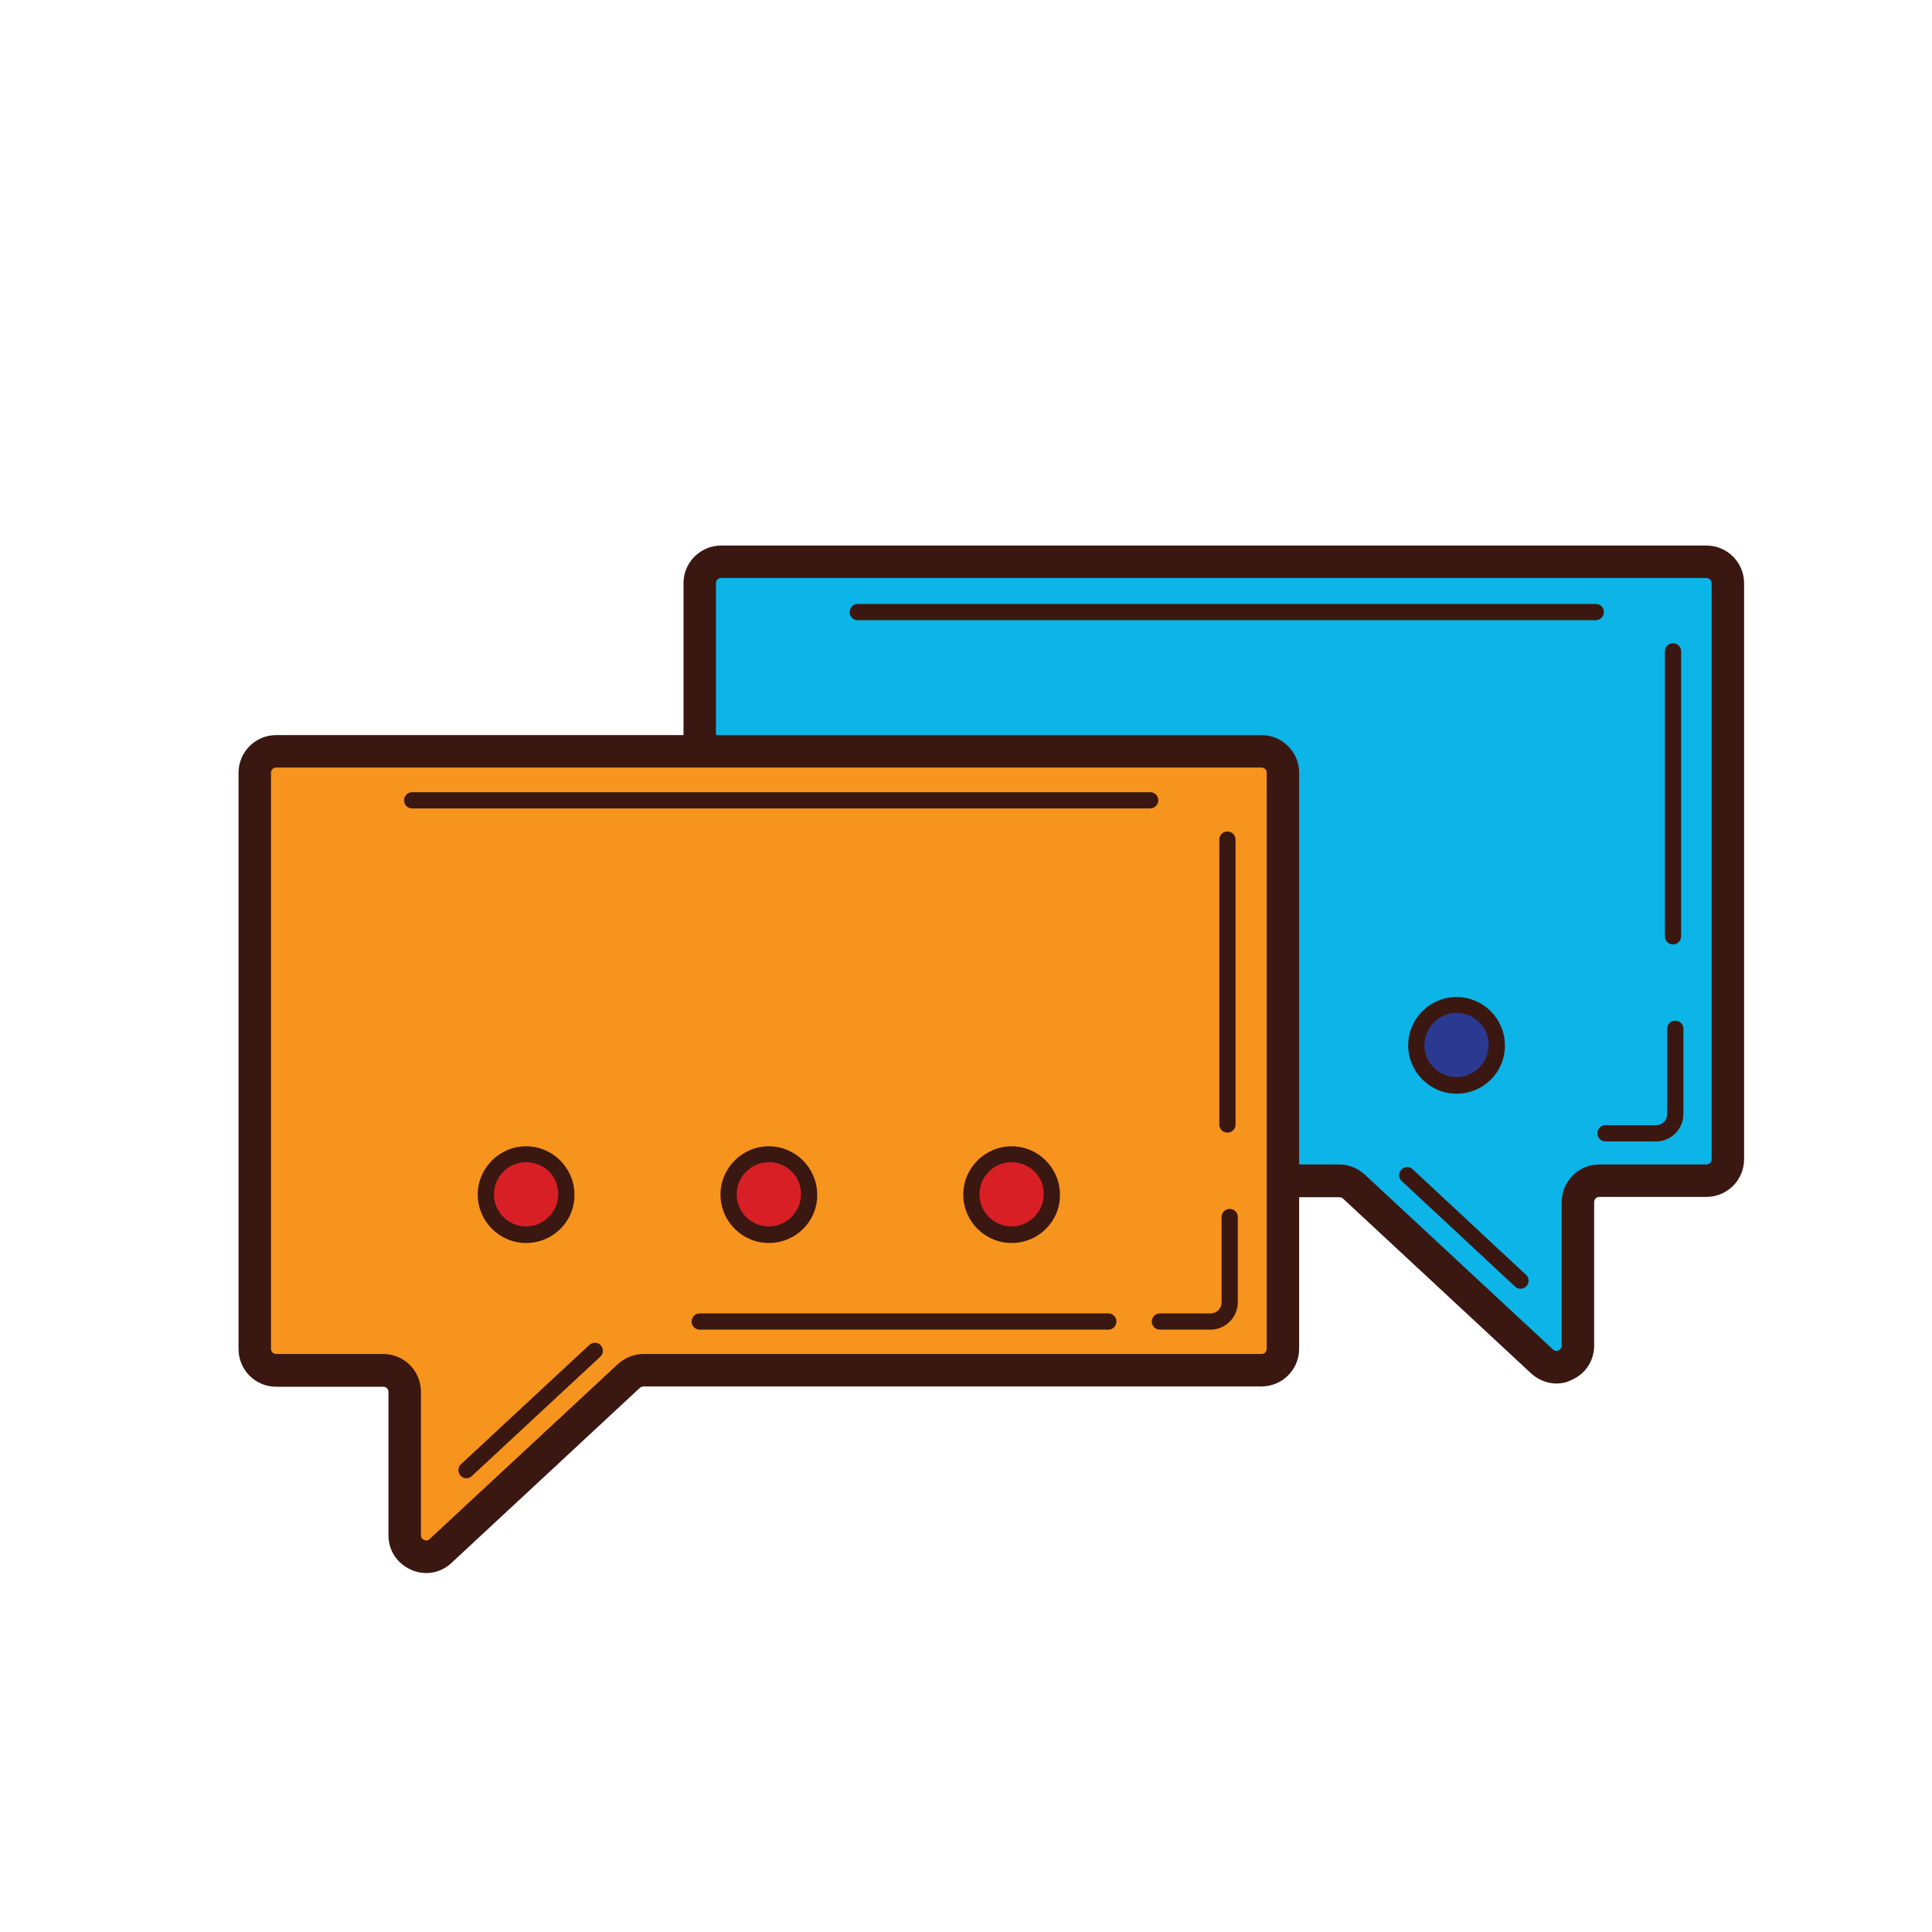 <?xml version="1.0" ?><svg id="Layer_1" style="enable-background:new 0 0 595.3 595.3;" version="1.1" viewBox="0 0 595.3 595.3" xml:space="preserve" xmlns="http://www.w3.org/2000/svg" xmlns:xlink="http://www.w3.org/1999/xlink"><style type="text/css">
	.st0{fill:#58595B;}
	.st1{fill:#3A1811;}
	.st2{fill:#726658;}
	.st3{fill:#0DB4E7;}
	.st4{fill:#009DD4;}
	.st5{fill:#009444;}
	.st6{fill:#FBB040;}
	.st7{fill:#EFF8F5;}
	.st8{fill:#D81F26;}
	.st9{fill:#BCBEC0;}
	.st10{fill:#735032;}
	.st11{fill:#1C75BC;}
	.st12{fill:#FFD128;}
	.st13{fill:#D1AE23;}
	.st14{fill:#F9ED32;}
	.st15{fill:#939598;}
	.st16{fill:#9B8579;}
	.st17{fill:#F1B279;}
	.st18{fill:#603913;}
	.st19{fill:#754C29;}
	.st20{fill:#8B5E3C;}
	.st21{fill:#C49A6C;}
	.st22{fill:#F7941E;}
	.st23{fill:#00AEEF;}
	.st24{fill:#FAF5AE;}
	.st25{fill:#F5F7D5;}
	.st26{fill:#7ABE90;}
	.st27{fill:#BFA863;}
	.st28{fill:#2B3990;}
	.st29{fill:#EF3824;}
	.st30{fill:#BE1E2D;}
	.st31{fill:#A67A44;}
	.st32{fill:#00A388;}
	.st33{fill:#ABE0F1;}
	.st34{fill:#594A42;}
</style><g><g><path class="st3" d="M215.6,179.7v177.5c0,3.6,3,6.6,6.6,6.6h190.4c1.7,0,3.3,0.6,4.5,1.8l58,53.9c4.2,3.9,11.1,0.9,11.1-4.8    v-44.2c0-3.6,3-6.6,6.6-6.6h33c3.6,0,6.6-3,6.6-6.6V179.7c0-3.6-3-6.6-6.6-6.6H222.2C218.6,173.1,215.6,176.1,215.6,179.7z"/><path class="st1" d="M479.6,426.3c-2.8,0-5.6-1.1-7.8-3.1l-58-53.9c-0.3-0.3-0.7-0.4-1.1-0.4H222.2c-6.4,0-11.6-5.2-11.6-11.6    V179.7c0-6.4,5.2-11.6,11.6-11.6h303.6c6.4,0,11.6,5.2,11.6,11.6v177.5c0,6.4-5.2,11.6-11.6,11.6h-33c-0.9,0-1.6,0.7-1.6,1.6v44.2    c0,4.7-2.7,8.8-7,10.6C482.7,426,481.1,426.3,479.6,426.3z M222.2,178.1c-0.9,0-1.6,0.7-1.6,1.6v177.5c0,0.9,0.7,1.6,1.6,1.6    h190.4c2.9,0,5.7,1.1,7.9,3.1l58,53.9c0.6,0.6,1.3,0.5,1.7,0.3c0.4-0.2,1-0.6,1-1.5v-44.2c0-6.4,5.2-11.6,11.6-11.6h33    c0.9,0,1.6-0.7,1.6-1.6V179.7c0-0.9-0.7-1.6-1.6-1.6H222.2z"/></g><g><g><circle class="st28" cx="374" cy="322.1" r="12.4"/><path class="st1" d="M374,337c-8.2,0-14.9-6.7-14.9-14.9c0-8.2,6.7-14.9,14.9-14.9c8.2,0,14.9,6.7,14.9,14.9     C389,330.3,382.2,337,374,337z M374,312.1c-5.5,0-9.9,4.5-9.9,9.9c0,5.5,4.5,9.9,9.9,9.9s9.9-4.5,9.9-9.9     C384,316.6,379.5,312.1,374,312.1z"/></g><g><circle class="st28" cx="448.8" cy="322.1" r="12.4"/><path class="st1" d="M448.8,337c-8.2,0-14.9-6.7-14.9-14.9c0-8.2,6.7-14.9,14.9-14.9c8.2,0,14.9,6.7,14.9,14.9     C463.8,330.3,457.1,337,448.8,337z M448.8,312.1c-5.5,0-9.9,4.5-9.9,9.9c0,5.5,4.5,9.9,9.9,9.9s9.9-4.5,9.9-9.9     C458.8,316.6,454.3,312.1,448.8,312.1z"/></g><g><circle class="st28" cx="299.2" cy="322.1" r="12.4"/><path class="st1" d="M299.2,337c-8.2,0-14.9-6.7-14.9-14.9c0-8.2,6.7-14.9,14.9-14.9s14.9,6.7,14.9,14.9     C314.1,330.3,307.4,337,299.2,337z M299.2,312.1c-5.5,0-9.9,4.5-9.9,9.9c0,5.5,4.5,9.9,9.9,9.9s9.9-4.5,9.9-9.9     C309.1,316.6,304.7,312.1,299.2,312.1z"/></g></g><g><path class="st22" d="M395.3,238.1v177.5c0,3.6-3,6.6-6.6,6.6H198.3c-1.7,0-3.3,0.6-4.5,1.8l-58,53.9c-4.2,3.9-11.1,0.9-11.1-4.8    v-44.2c0-3.6-3-6.6-6.6-6.6h-33c-3.6,0-6.6-3-6.6-6.6V238.1c0-3.6,3-6.6,6.6-6.6h303.6C392.4,231.5,395.3,234.5,395.3,238.1z"/><path class="st1" d="M131.4,484.7c-1.6,0-3.2-0.3-4.7-1c-4.3-1.9-7-5.9-7-10.6v-44.2c0-0.9-0.7-1.6-1.6-1.6h-33    c-6.4,0-11.6-5.2-11.6-11.6V238.1c0-6.4,5.2-11.6,11.6-11.6h303.6c6.4,0,11.6,5.2,11.6,11.6v177.5c0,6.4-5.2,11.6-11.6,11.6H198.3    c-0.4,0-0.8,0.2-1.1,0.4l-58,53.9C137,483.6,134.2,484.7,131.4,484.7z M85.1,236.5c-0.9,0-1.6,0.7-1.6,1.6v177.5    c0,0.9,0.7,1.6,1.6,1.6h33c6.4,0,11.6,5.2,11.6,11.6V473c0,0.9,0.5,1.3,1,1.5c0.4,0.2,1.1,0.3,1.7-0.3l58-53.9    c2.2-2,5-3.1,7.9-3.1h190.4c0.9,0,1.6-0.7,1.6-1.6V238.1c0-0.9-0.7-1.6-1.6-1.6H85.1z"/></g><g><g><circle class="st8" cx="236.9" cy="368" r="12.4"/><path class="st1" d="M236.9,383c-8.2,0-14.9-6.7-14.9-14.9c0-8.2,6.7-14.9,14.9-14.9c8.2,0,14.9,6.7,14.9,14.9     C251.9,376.3,245.2,383,236.9,383z M236.9,358.1c-5.5,0-9.9,4.5-9.9,9.9c0,5.5,4.5,9.9,9.9,9.9s9.9-4.5,9.9-9.9     C246.9,362.5,242.4,358.1,236.9,358.1z"/></g><g><circle class="st8" cx="311.7" cy="368" r="12.4"/><path class="st1" d="M311.7,383c-8.2,0-14.9-6.7-14.9-14.9c0-8.2,6.7-14.9,14.9-14.9c8.2,0,14.9,6.7,14.9,14.9     C326.7,376.3,320,383,311.7,383z M311.7,358.1c-5.5,0-9.9,4.5-9.9,9.9c0,5.5,4.5,9.9,9.9,9.9s9.9-4.5,9.9-9.9     C321.7,362.5,317.2,358.1,311.7,358.1z"/></g><g><circle class="st8" cx="162.1" cy="368" r="12.4"/><path class="st1" d="M162.1,383c-8.2,0-14.9-6.7-14.9-14.9c0-8.2,6.7-14.9,14.9-14.9c8.2,0,14.9,6.7,14.9,14.9     C177.1,376.3,170.4,383,162.1,383z M162.1,358.1c-5.5,0-9.9,4.5-9.9,9.9c0,5.5,4.5,9.9,9.9,9.9s9.9-4.5,9.9-9.9     C172.1,362.5,167.6,358.1,162.1,358.1z"/></g></g><g><path class="st1" d="M515.5,291c-1.4,0-2.5-1.1-2.5-2.5v-87.8c0-1.4,1.1-2.5,2.5-2.5s2.5,1.1,2.5,2.5v87.8    C518,289.9,516.9,291,515.5,291z"/></g><g><path class="st1" d="M510.3,351.7h-15.6c-1.4,0-2.5-1.1-2.5-2.5s1.1-2.5,2.5-2.5h15.6c1.9,0,3.4-1.5,3.4-3.4v-26.3    c0-1.4,1.1-2.5,2.5-2.5s2.5,1.1,2.5,2.5v26.3C518.7,347.9,514.9,351.7,510.3,351.7z"/></g><g><path class="st1" d="M468.5,397.1c-0.6,0-1.2-0.2-1.7-0.7l-34.9-32.5c-1-0.9-1.1-2.5-0.1-3.5c0.9-1,2.5-1.1,3.5-0.1l34.9,32.5    c1,0.9,1.1,2.5,0.1,3.5C469.9,396.8,469.2,397.1,468.5,397.1z"/></g><g><path class="st1" d="M491.6,191.1H264.3c-1.4,0-2.5-1.1-2.5-2.5s1.1-2.5,2.5-2.5h227.4c1.4,0,2.5,1.1,2.5,2.5    S493,191.1,491.6,191.1z"/></g><g><path class="st1" d="M378.2,349c-1.4,0-2.5-1.1-2.5-2.5v-87.8c0-1.4,1.1-2.5,2.5-2.5s2.5,1.1,2.5,2.5v87.8    C380.7,347.9,379.6,349,378.2,349z"/></g><g><path class="st1" d="M373,409.7h-15.6c-1.4,0-2.5-1.1-2.5-2.5s1.1-2.5,2.5-2.5H373c1.9,0,3.4-1.5,3.4-3.4v-26.3    c0-1.4,1.1-2.5,2.5-2.5s2.5,1.1,2.5,2.5v26.3C381.4,405.9,377.6,409.7,373,409.7z"/></g><g><path class="st1" d="M354.4,249.1H127c-1.4,0-2.5-1.1-2.5-2.5s1.1-2.5,2.5-2.5h227.4c1.4,0,2.5,1.1,2.5,2.5    S355.7,249.1,354.4,249.1z"/></g><g><path class="st1" d="M341.5,409.7H215.6c-1.4,0-2.5-1.1-2.5-2.5s1.1-2.5,2.5-2.5h125.9c1.4,0,2.5,1.1,2.5,2.5    S342.9,409.7,341.5,409.7z"/></g><g><path class="st1" d="M143.7,455.5c-0.7,0-1.3-0.3-1.8-0.8c-0.9-1-0.9-2.6,0.1-3.5l39.6-36.8c1-0.9,2.6-0.9,3.5,0.1    c0.9,1,0.9,2.6-0.1,3.5l-39.6,36.8C144.9,455.3,144.3,455.5,143.7,455.5z"/></g></g></svg>